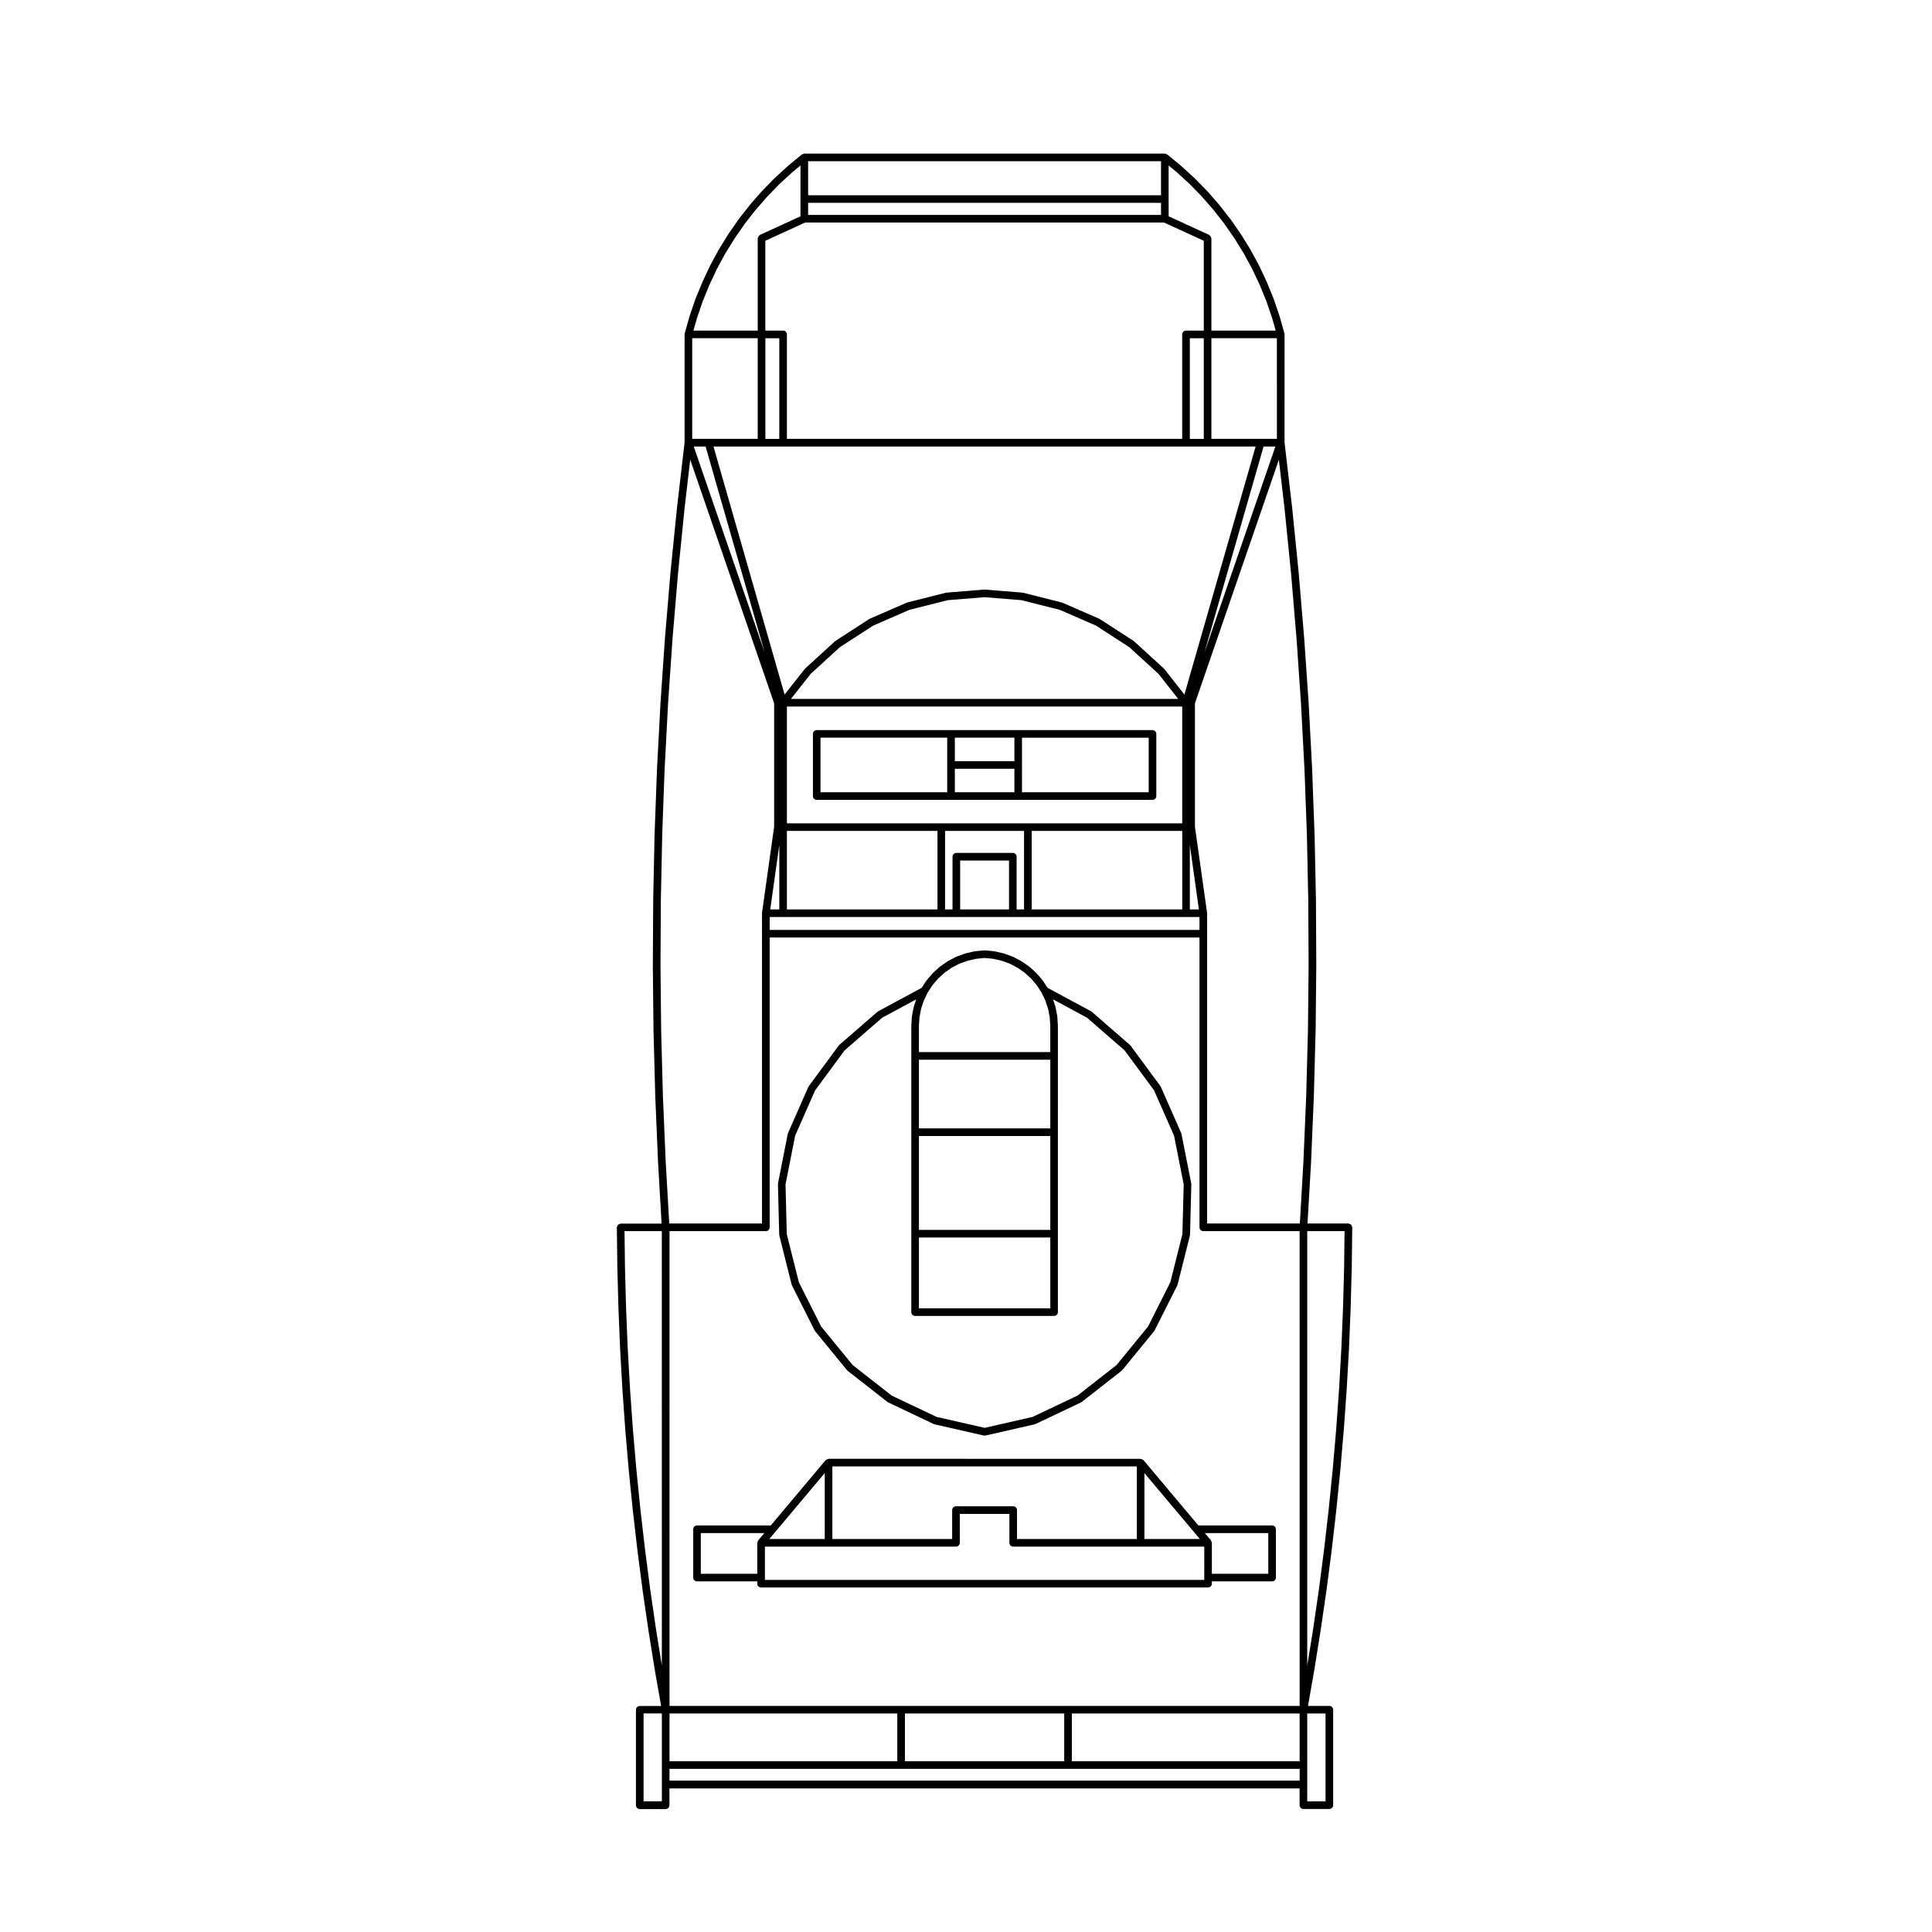 <?xml version="1.0" encoding="UTF-8"?>
<!-- Uploaded to: SVG Repo, www.svgrepo.com, Generator: SVG Repo Mixer Tools -->
<svg fill="#000000" width="800px" height="800px" version="1.1" viewBox="144 144 512 512" xmlns="http://www.w3.org/2000/svg">
 <g>
  <path d="m447.04 530.96c-0.012-0.016-0.031-0.012-0.039-0.02-0.09-0.102-0.215-0.121-0.344-0.176-0.117-0.055-0.211-0.137-0.336-0.141-0.016 0-0.023-0.02-0.047-0.02l-82.699-0.004c-0.02 0-0.031 0.02-0.047 0.02-0.125 0.004-0.223 0.09-0.344 0.141-0.121 0.055-0.25 0.082-0.344 0.176-0.012 0.012-0.031 0.004-0.039 0.02l-14.539 17.305h-19.539c-0.555 0-1.008 0.453-1.008 1.008v12.801c0 0.555 0.453 1.008 1.008 1.008h15.965v0.621c0 0.555 0.453 1.008 1.008 1.008h118.46c0.551 0 1.004-0.453 1.004-1.008v-0.621h15.973c0.551 0 1.004-0.453 1.004-1.008l-0.004-12.797c0-0.555-0.453-1.008-1.004-1.008h-19.543zm-82.457 1.656h80.676v19.234h-31.746v-7.664c0-0.555-0.453-1.008-1.012-1.008h-15.16c-0.555 0-1.008 0.453-1.008 1.008v7.664h-31.75zm-15.086 17.305c0.008 0 0.008 0 0 0l13.07-15.543v17.477h-14.699zm-4.574 2.293c-0.082 0.098-0.066 0.215-0.105 0.324-0.039 0.109-0.137 0.195-0.137 0.324v8.203h-14.957v-10.785h16.832zm135.19-1.934v10.785h-14.957v-8.203c0-0.125-0.09-0.211-0.133-0.324-0.039-0.105-0.023-0.23-0.105-0.324l-1.633-1.934 16.828 0.004zm-16.973 11.793v0.621h-116.43v-8.824h50.637c0.555 0 1.008-0.453 1.008-1.008v-7.664h13.148v7.664c0 0.555 0.453 1.008 1.004 1.008h50.637zm-15.859-10.215v-17.477l13.07 15.543 1.633 1.934z"/>
  <path d="m350.5 471.23c0 0.047 0.039 0.07 0.047 0.105 0.004 0.035-0.023 0.074-0.016 0.109l3.254 12.965c0.012 0.047 0.051 0.066 0.07 0.105 0.012 0.035-0.012 0.07 0.004 0.105l6.016 11.949c0.02 0.047 0.07 0.066 0.098 0.105 0.016 0.023 0.004 0.059 0.023 0.086l8.48 10.367c0.023 0.031 0.07 0.02 0.102 0.051s0.023 0.082 0.059 0.105l10.539 8.242c0.035 0.031 0.082 0.02 0.117 0.039 0.031 0.02 0.035 0.066 0.07 0.082l12.082 5.738c0.051 0.023 0.105 0.02 0.156 0.035 0.02 0.004 0.031 0.035 0.055 0.039l13.059 2.977c0.074 0.016 0.152 0.023 0.223 0.023 0.07 0 0.145-0.012 0.223-0.023l13.047-2.977c0.02-0.004 0.031-0.035 0.055-0.039 0.055-0.016 0.105-0.012 0.152-0.035l12.082-5.738c0.039-0.016 0.039-0.059 0.07-0.082 0.039-0.02 0.09-0.012 0.117-0.039l10.539-8.242c0.039-0.023 0.031-0.074 0.059-0.105 0.031-0.031 0.082-0.02 0.105-0.051l8.48-10.367c0.02-0.023 0.012-0.059 0.023-0.086 0.023-0.039 0.074-0.059 0.098-0.105l6.019-11.949c0.016-0.035-0.012-0.07 0.004-0.105 0.016-0.039 0.055-0.059 0.07-0.105l3.254-12.965c0.012-0.039-0.023-0.074-0.016-0.109 0-0.039 0.039-0.066 0.047-0.105l0.344-13.391c0.004-0.039-0.035-0.066-0.047-0.105 0-0.039 0.039-0.07 0.031-0.109l-2.602-13.129c-0.004-0.039-0.051-0.059-0.059-0.098-0.016-0.039 0.012-0.082-0.004-0.117l-5.387-12.242c-0.02-0.039-0.059-0.047-0.086-0.082-0.02-0.035-0.004-0.082-0.023-0.109l-7.941-10.77c-0.031-0.035-0.074-0.031-0.102-0.059-0.031-0.031-0.02-0.074-0.055-0.105l-10.105-8.785c-0.035-0.031-0.082-0.016-0.109-0.039-0.031-0.02-0.039-0.066-0.07-0.086l-11.551-6.227-1.188-1.832c-0.012-0.02-0.039-0.02-0.059-0.039-0.012-0.02 0-0.051-0.02-0.07l-1.578-1.844c-0.016-0.016-0.047-0.016-0.055-0.031-0.02-0.016-0.012-0.047-0.031-0.059l-1.797-1.652c-0.02-0.02-0.051-0.012-0.07-0.023-0.02-0.016-0.02-0.047-0.039-0.059l-1.996-1.391c-0.02-0.016-0.051-0.004-0.07-0.016-0.02-0.012-0.02-0.039-0.039-0.051l-2.168-1.133c-0.02-0.012-0.039 0.004-0.07-0.004-0.02-0.016-0.031-0.047-0.055-0.055l-2.293-0.828c-0.023-0.012-0.047 0.012-0.066 0.004-0.02-0.012-0.031-0.035-0.051-0.039l-2.371-0.543c-0.031-0.004-0.051 0.016-0.07 0.012-0.023 0-0.039-0.031-0.059-0.031l-2.43-0.238c-0.039 0-0.059 0.031-0.102 0.031-0.035 0-0.059-0.031-0.102-0.031l-2.434 0.238c-0.023 0-0.035 0.031-0.059 0.031-0.023 0.004-0.047-0.016-0.07-0.012l-2.371 0.543c-0.02 0.004-0.031 0.031-0.051 0.039-0.02 0.004-0.039-0.016-0.066-0.004l-2.293 0.828c-0.023 0.012-0.031 0.039-0.055 0.055-0.023 0.012-0.047-0.004-0.07 0.004l-2.16 1.133c-0.02 0.012-0.02 0.039-0.039 0.051-0.02 0.016-0.047 0-0.066 0.016l-2 1.391c-0.02 0.016-0.02 0.047-0.039 0.059-0.02 0.016-0.047 0.004-0.066 0.023l-1.797 1.652c-0.016 0.016-0.012 0.047-0.023 0.059-0.016 0.016-0.039 0.016-0.055 0.031l-1.578 1.844c-0.016 0.02-0.004 0.051-0.02 0.07-0.016 0.02-0.047 0.02-0.059 0.039l-1.188 1.832-11.547 6.227c-0.035 0.02-0.035 0.066-0.07 0.086-0.035 0.023-0.086 0.012-0.117 0.039l-10.105 8.785c-0.031 0.031-0.023 0.074-0.051 0.105-0.023 0.031-0.074 0.023-0.102 0.059l-7.941 10.77c-0.023 0.035-0.004 0.082-0.023 0.109-0.02 0.035-0.066 0.039-0.086 0.082l-5.391 12.234c-0.016 0.039 0.004 0.074 0 0.109-0.012 0.039-0.055 0.059-0.066 0.102l-2.59 13.129c-0.012 0.047 0.023 0.074 0.023 0.109-0.004 0.047-0.047 0.07-0.039 0.105zm37.023-55.336 0.145-2.332 0.438-2.238 0.734-2.207 1.008-2.082 1.258-1.945 1.484-1.738 1.719-1.578 1.898-1.32 2.012-1.055 2.191-0.789 2.262-0.52 2.262-0.223 2.254 0.223 2.262 0.52 2.195 0.789 2.004 1.055 1.898 1.32 1.723 1.578 1.484 1.738 1.254 1.945 1.008 2.082 0.73 2.207 0.441 2.238 0.145 2.332v6.926h-34.816l0.012-6.926zm0 8.945h34.816v18.199h-34.816zm0 20.215h34.816v24.879h-34.816zm0 26.898h34.816v18.766h-34.816zm-32.809-26.965 5.301-12.027 7.812-10.594 9.949-8.652 9.027-4.871-0.625 1.883c-0.004 0.023 0.012 0.047 0.004 0.07-0.004 0.023-0.031 0.035-0.035 0.059l-0.469 2.387c-0.004 0.023 0.016 0.039 0.012 0.066-0.004 0.023-0.023 0.039-0.031 0.066l-0.152 2.43c0 0.012 0.012 0.02 0.012 0.031 0 0.016-0.016 0.02-0.016 0.035v75.859c0 0.555 0.453 1.008 1.008 1.008h36.828c0.559 0 1.012-0.453 1.012-1.008v-47.68l0.004-20.223v-7.961c0-0.016-0.016-0.02-0.02-0.035 0-0.012 0.016-0.02 0.016-0.031l-0.152-2.43c0-0.023-0.031-0.039-0.031-0.066 0-0.023 0.02-0.039 0.012-0.066l-0.465-2.387c-0.012-0.023-0.031-0.035-0.039-0.059-0.012-0.023 0.012-0.047 0.004-0.07l-0.625-1.883 9.023 4.871 9.949 8.652 7.812 10.594 5.301 12.027 2.555 12.918-0.344 13.156-3.199 12.75-5.918 11.75-8.348 10.203-10.344 8.09-11.887 5.644-12.723 2.902-12.73-2.902-11.887-5.644-10.344-8.09-8.348-10.203-5.914-11.75-3.203-12.75-0.336-13.156z"/>
  <path d="m449.43 337.48h-88.992c-0.555 0-1.008 0.453-1.008 1.008v16.48c0 0.555 0.453 1.008 1.008 1.008h88.992c0.551 0 1.004-0.453 1.004-1.008v-16.48c0-0.555-0.453-1.008-1.004-1.008zm-54.41 9.25v7.234h-33.578v-14.469h33.578zm17.805 7.231h-15.785v-6.223h15.785zm0-8.238h-15.785v-6.227h15.785zm35.59 8.238h-33.574v-14.465h33.574z"/>
  <path d="m488.42 622.39c0 0.555 0.453 1.008 1.012 1.008h6.856c0.559 0 1.012-0.453 1.012-1.008v-25.297c0-0.555-0.453-1.008-1.012-1.008h-5.656l1.637-9.344c0-0.004-0.004-0.004-0.004-0.012 0 0 0.012 0 0.012-0.004l1.691-10.586v-0.004l0.004-0.004 1.547-10.602c0-0.004-0.004-0.004-0.004-0.012 0-0.004 0.012-0.004 0.012-0.012l1.375-10.625c0-0.004-0.004-0.004-0.004-0.004 0.004-0.004 0.004-0.004 0.004-0.012l1.23-10.652v-0.004-0.004l1.074-10.652v-0.012-0.012l0.918-10.672v-0.004s0.004 0 0.004-0.004l0.762-10.699v-0.012-0.004l0.605-10.695c0-0.004-0.004-0.004-0.004-0.012 0-0.004 0.004-0.004 0.004-0.012l0.441-10.695c0-0.004-0.004-0.004-0.004-0.012 0 0 0.004 0 0.004-0.004l0.289-10.699h-0.004c0-0.004 0.012-0.004 0.012-0.012l0.125-10.723v-0.012-0.004c0-0.16-0.102-0.277-0.168-0.414-0.051-0.098-0.051-0.215-0.121-0.293-0.098-0.102-0.246-0.109-0.379-0.16-0.105-0.051-0.195-0.141-0.324-0.141h-0.012-10.852l0.945-16.27v-0.012-0.004l0.734-17.332c0-0.004-0.004-0.004-0.004-0.012 0-0.004 0.004-0.004 0.004-0.012l0.465-17.355-0.004-0.004c0-0.004 0.012-0.004 0.012-0.012l0.176-17.355v-0.004-0.012l-0.09-17.355c0-0.004-0.004-0.004-0.004-0.004 0-0.004 0.004-0.004 0.004-0.012l-0.363-17.355c0-0.004-0.012-0.004-0.012-0.012 0-0.004 0.004-0.004 0.004-0.012l-0.641-17.355c0-0.004-0.004-0.004-0.004-0.004 0-0.004 0.004-0.004 0.004-0.012l-0.918-17.336-0.004-0.004c0-0.004 0.004-0.004 0.004-0.012l-1.188-17.312c0-0.004-0.004-0.004-0.004-0.012v-0.004l-1.457-17.312v-0.004-0.012l-1.734-17.266c0-0.004-0.012-0.004-0.012-0.012 0-0.004 0.004-0.004 0.004-0.012l-2-17.199 0.004-28.621c0-0.055-0.051-0.086-0.055-0.133s0.035-0.098 0.016-0.141l-1.289-4.578c-0.004-0.012-0.02-0.012-0.02-0.02 0-0.012 0.012-0.02 0-0.031l-1.535-4.516c-0.012-0.012-0.02-0.016-0.023-0.023-0.004-0.012 0.004-0.02 0-0.031l-1.793-4.394c0-0.012-0.016-0.012-0.02-0.02 0-0.012 0.004-0.02 0-0.031l-2.023-4.316c-0.004-0.012-0.02-0.012-0.02-0.02-0.012-0.016 0-0.023-0.012-0.035l-2.262-4.18c-0.012-0.012-0.02-0.012-0.031-0.02v-0.031l-2.5-4.039c-0.012-0.012-0.02-0.004-0.02-0.016-0.012-0.012 0-0.02-0.012-0.031l-2.715-3.914c-0.012-0.012-0.02-0.012-0.031-0.02-0.012-0.004 0-0.02-0.012-0.023l-2.922-3.734c-0.012-0.004-0.02-0.004-0.02-0.012-0.012-0.012-0.012-0.023-0.016-0.035l-3.129-3.586c-0.004-0.012-0.023-0.004-0.031-0.016-0.004-0.004-0.004-0.02-0.012-0.023l-3.332-3.406c-0.012-0.012-0.02-0.004-0.031-0.016-0.012-0.004-0.004-0.02-0.012-0.023l-3.512-3.211c-0.004-0.004-0.02-0.004-0.02-0.012-0.012-0.004-0.012-0.02-0.02-0.023l-3.672-3.027c-0.102-0.082-0.215-0.059-0.324-0.102-0.105-0.039-0.195-0.133-0.312-0.133h-95.551c-0.117 0-0.195 0.09-0.309 0.125-0.109 0.035-0.238 0.02-0.332 0.105l-3.672 3.027c-0.004 0.004-0.004 0.02-0.016 0.023-0.004 0.004-0.016 0.004-0.023 0.012l-3.512 3.211c-0.004 0.004-0.004 0.02-0.012 0.031-0.004 0.004-0.02 0-0.031 0.012l-3.324 3.406c-0.004 0.004 0 0.02-0.012 0.023-0.004 0.012-0.02 0.004-0.031 0.016l-3.129 3.586c-0.004 0.012 0 0.023-0.012 0.035-0.004 0.004-0.016 0.004-0.02 0.012l-2.926 3.734c-0.004 0.004 0 0.02-0.004 0.023-0.004 0.012-0.02 0.012-0.031 0.02l-2.723 3.918c-0.004 0.012 0 0.02-0.004 0.031s-0.016 0.004-0.02 0.016l-2.5 4.039c-0.004 0.012 0 0.02-0.004 0.031-0.004 0.012-0.02 0.012-0.023 0.02l-2.266 4.18c-0.004 0.012 0 0.02-0.004 0.035-0.004 0.012-0.016 0.012-0.02 0.02l-2.023 4.316c-0.004 0.012 0 0.02 0 0.031s-0.016 0.012-0.016 0.02l-1.82 4.391v0.031c-0.004 0.012-0.016 0.016-0.02 0.023l-1.543 4.516c-0.004 0.012 0.004 0.02 0 0.031s-0.016 0.012-0.016 0.02l-1.293 4.578c-0.016 0.051 0.023 0.098 0.016 0.141-0.008 0.047-0.051 0.082-0.051 0.133v28.641l-2 17.199v0.012c0 0.004-0.004 0.004-0.004 0.012l-1.738 17.266v0.012 0.004l-1.457 17.312v0.004c0 0.004-0.004 0.004-0.004 0.012l-1.188 17.312v0.012 0.004l-0.918 17.336v0.012 0.004l-0.641 17.355v0.012c0 0.004-0.004 0.004-0.004 0.012l-0.363 17.355v0.012 0.004l-0.098 17.355v0.012 0.004l0.18 17.355c0 0.004 0.004 0.004 0.004 0.012v0.004l0.465 17.355v0.012 0.012l0.734 17.332v0.004 0.012l0.941 16.27h-10.848-0.012c-0.133 0-0.211 0.098-0.328 0.141-0.133 0.051-0.281 0.066-0.379 0.16-0.074 0.074-0.074 0.195-0.121 0.293-0.07 0.137-0.172 0.25-0.172 0.414v0.004 0.012l0.133 10.723c0 0.004 0.004 0.004 0.004 0.012l0.289 10.699v0.004 0.012l0.441 10.695v0.012 0.012l0.605 10.695v0.004 0.012l0.762 10.699v0.004 0.004l0.918 10.672c0 0.004 0.004 0.004 0.004 0.012 0 0-0.004 0.004-0.004 0.012l1.074 10.652c0 0.004 0 0.004 0.004 0.004v0.004l1.23 10.652c0 0.004 0 0.004 0.004 0.012v0.004l1.375 10.625c0 0.004 0.004 0.004 0.004 0.012v0.012l1.547 10.602v0.004 0.004l1.699 10.586c0 0.004 0.004 0.004 0.004 0.004v0.012l1.641 9.344h-5.664c-0.555 0-1.008 0.453-1.008 1.008v25.297c0 0.555 0.453 1.008 1.008 1.008h6.863c0.555 0 1.008-0.453 1.008-1.008v-4.469h166.99l0.008 4.449zm0-11.637h-60.371v-12.652h60.367v12.652zm0-14.668h-166.99v-125.82h25.531c0.555 0 1.008-0.453 1.008-1.008v-76.805h113.91v76.805c0 0.555 0.453 1.008 1.004 1.008h25.531l0.004 125.82zm-62.387 2.016v12.652h-42.219v-12.652zm-44.238 0v12.652h-60.367v-12.652zm-48.711-335.77h143.67l-18.871 65.734-5.359-6.816c-0.02-0.023-0.059-0.02-0.082-0.047-0.02-0.02-0.016-0.055-0.039-0.074l-7.863-7.18c-0.02-0.02-0.051-0.012-0.082-0.031-0.02-0.02-0.02-0.055-0.051-0.074l-8.934-5.785c-0.031-0.016-0.059 0-0.086-0.016-0.023-0.016-0.035-0.051-0.066-0.066l-9.766-4.254c-0.031-0.012-0.055 0.012-0.086 0-0.031-0.012-0.047-0.047-0.074-0.055l-10.312-2.602c-0.035-0.012-0.059 0.02-0.098 0.016-0.023-0.004-0.047-0.035-0.074-0.039l-9.926-0.801c-0.031 0-0.051 0.023-0.082 0.023s-0.051-0.023-0.082-0.023l-9.934 0.801c-0.031 0.004-0.047 0.035-0.074 0.039-0.031 0.004-0.055-0.023-0.09-0.016l-10.316 2.602c-0.031 0.012-0.039 0.047-0.07 0.055-0.031 0.012-0.055-0.012-0.086 0l-9.766 4.254c-0.031 0.016-0.035 0.051-0.059 0.066-0.023 0.016-0.055 0-0.086 0.016l-8.934 5.785c-0.023 0.02-0.023 0.055-0.051 0.074-0.023 0.02-0.055 0.012-0.082 0.031l-7.863 7.18c-0.02 0.02-0.016 0.055-0.035 0.074-0.02 0.023-0.059 0.02-0.082 0.047l-5.367 6.816zm13.605 54.691-18.84-54.691h3.141zm0.141-56.711v-26.676h3.691v26.676zm112.49 0v-26.676h3.699v26.676zm19.539 2.019h3.133l-18.832 54.688zm-19.539 105.62 2.402 17.055h-2.402zm-42.918-5.762h-63.859v-30.949h104.76v30.949zm40.906 2.016v20.797h-39.902v-20.797zm-44.902 5.828h-14.965c-0.555 0-1.008 0.453-1.008 1.008v13.961h-1.977v-20.797h20.93v20.797h-1.969v-13.961c0.004-0.555-0.453-1.008-1.012-1.008zm-1 2.016v12.953h-12.953v-12.953zm-18.965-7.844v20.797h-39.902v-20.797zm-38.828-34.988 5.262-6.672 7.719-7.047 8.801-5.699 9.613-4.188 10.172-2.562 9.754-0.785 9.742 0.785 10.172 2.562 9.613 4.188 8.801 5.699 7.719 7.047 5.262 6.672zm-2.082 57.805h110.35v3.414h-113.91v-3.414zm-3.406-2.019 2.402-17.055v17.055zm147.16 213.09v23.277h-4.852v-23.277zm5.039-127.83-0.117 9.699v0.004l-0.289 10.672-0.441 10.676-0.598 10.68h-0.004l-0.762 10.699v0.004l-0.918 10.629v0.004l-1.074 10.652v0.004l-1.223 10.637-1.371 10.594-1.547 10.602-1.547 9.621v-115.18zm-15.91-191.58 1.73 17.266 0.004 0.004 1.449 17.266v0.004l1.188 17.312 0.918 17.32 0.641 17.32v0.004l0.363 17.355 0.09 17.332-0.176 17.352v0.004l-0.465 17.32-0.734 17.32-0.945 16.383h-24.582l0.004-76.805v-5.43c0-0.023-0.031-0.047-0.031-0.07 0-0.031 0.02-0.047 0.02-0.074l-3.211-22.746v-32.727l22.238-64.559zm-2.019-18.379h-17.359v-26.676h17.355zm-28.695-63.555v-8.891l2.012 1.652 3.457 3.16 3.281 3.356 3.129 3.586h0.004l2.848 3.641c0.004 0.004 0 0.004 0.004 0.004l2.715 3.914 2.445 3.953 2.254 4.144 2.012 4.293h0.004l1.754 4.293 1.535 4.5 0.918 3.258-17.035 0.004v-24.449c0-0.07-0.059-0.105-0.074-0.172-0.023-0.125-0.066-0.227-0.141-0.332-0.07-0.117-0.137-0.195-0.258-0.277-0.051-0.039-0.059-0.105-0.117-0.133l-10.746-4.926zm-95.539-10.02h93.523v9.012h-93.523zm0 11.027h93.523v3.203h-93.523zm-0.793 5.219h95.113l10.539 4.832v23.805h-4.707c-0.559 0-1.012 0.453-1.012 1.008v27.684h-104.76v-27.684c0-0.555-0.453-1.008-1.008-1.008h-4.707v-23.805zm-28.676 25.379 1.535-4.5 1.754-4.293 2.012-4.293 2.254-4.144 2.449-3.953 2.715-3.914v-0.004l2.852-3.641h0.004l3.129-3.586 3.273-3.356 3.461-3.16 2.012-1.652-0.004 8.891v4.574l-10.742 4.926c-0.059 0.023-0.07 0.098-0.121 0.133-0.109 0.082-0.18 0.156-0.258 0.277-0.074 0.105-0.117 0.207-0.141 0.332-0.012 0.066-0.07 0.105-0.07 0.172v24.449h-17.039zm-1.246 5.273h17.359v26.676h-17.359zm-8.039 378.12v9.617h-4.848v-23.277h4.848zm0-26.305-1.543-9.621-1.547-10.602-1.371-10.594-1.23-10.637v-0.004l-1.074-10.652v-0.004l-0.918-10.629v-0.004l-0.762-10.699-0.605-10.68-0.438-10.676-0.289-10.672v-0.004l-0.121-9.699h9.883l0.008 115.18zm1.957-117.2-0.945-16.383-0.734-17.32-0.465-17.32v-0.004l-0.18-17.352 0.098-17.332 0.363-17.355-0.004-0.008 0.637-17.32 0.91-17.32 1.188-17.312v-0.004l1.457-17.266v-0.004l1.738-17.266 1.492-12.852 22.238 64.559v32.727l-3.203 22.746c-0.004 0.031 0.02 0.047 0.02 0.074 0 0.023-0.031 0.047-0.031 0.07v82.234l-24.578 0.004zm0.062 147.65v-3.133h167v3.133z"/>
 </g>
</svg>